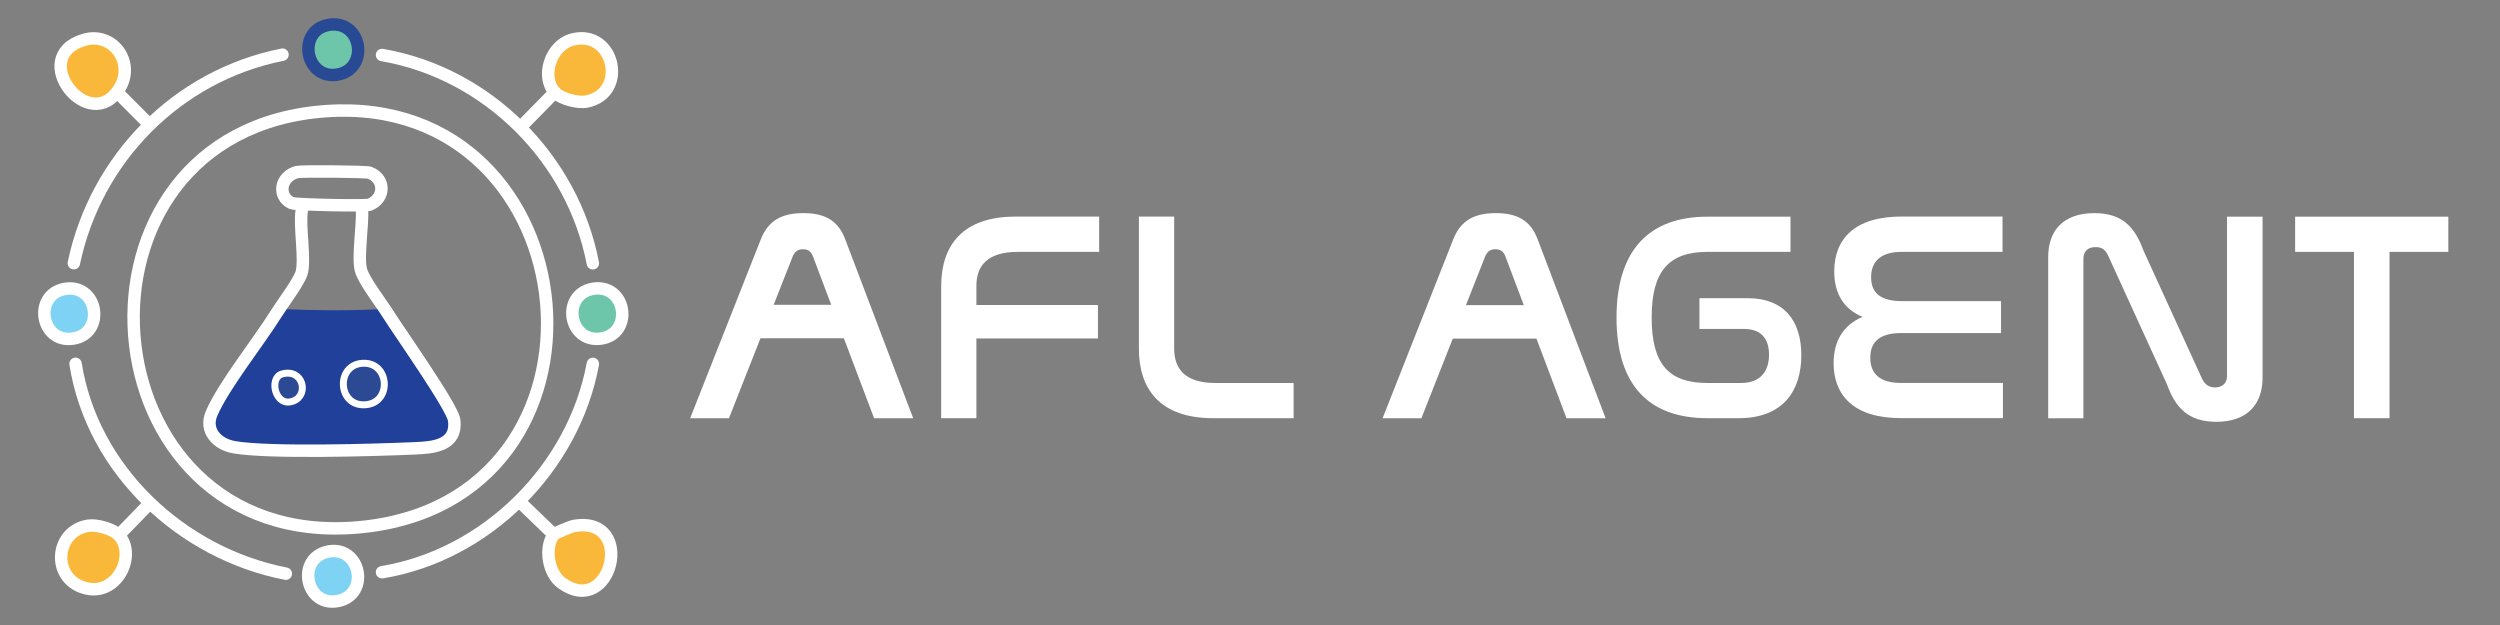 <?xml version="1.0" encoding="UTF-8"?>
<svg id="logo_text_large_dark" xmlns="http://www.w3.org/2000/svg" viewBox="0 0 360 90"><rect x="0" y="0" width="360" height="90" fill="#808080" stroke="none"/>
  <defs>
    <style>
      .cls-1 {
        stroke: #284993;
      }

      .cls-1, .cls-2, .cls-3, .cls-4, .cls-5, .cls-6 {
        stroke-linecap: round;
        stroke-linejoin: round;
        stroke-width: 1.79px;
      }

      .cls-1, .cls-5 {
        fill: #6dc6aa;
      }

      .cls-7 {
        fill: #2b4a93;
      }

      .cls-7, .cls-8 {
        stroke-miterlimit: 10;
      }

      .cls-7, .cls-8, .cls-2, .cls-3, .cls-5, .cls-6 {
        stroke: #fff;
      }

      .cls-8 {
        fill: #21409a;
      }

      .cls-2 {
        fill: #7ed3f4;
      }

      .cls-3, .cls-4 {
        fill: none;
      }

      .cls-4 {
        stroke: #21409a;
      }

      .cls-9 {
        fill: #fff;
      }

      .cls-6 {
        fill: #fab83a;
      }
    </style>
  </defs>
  <g id="Generative_Object" data-name="Generative Object">
    <g>
      <path class="cls-6" d="M82.72,75.72c8.94-1.44,5.34,13.37-1.82,8.25-1.98-1.42-2.55-5.15-1.16-6.99.17-.23,2.52-1.19,2.98-1.26Z"/>
      <path class="cls-6" d="M12.71,75.7c1.23-.19,3.57.47,4.4,1.36,2.65,2.83-.27,9.01-5.01,7.58s-4.21-8.19.61-8.94Z"/>
      <path class="cls-6" d="M82.44,5.69c6-1.54,8.11,7.71,2.04,8.93-1.29.26-3.73-.39-4.59-1.33-2.04-2.23-.63-6.78,2.55-7.6Z"/>
      <path class="cls-6" d="M12.13,5.73c4.11-1.2,7.34,3.23,5.11,6.94-4.27,7.11-13.48-4.51-5.11-6.94Z"/>
      <path class="cls-1" d="M47.33,3.58c.12-.02.24-.04.36-.05,4.58-.36,5.42,6.51.84,7.22s-5.84-6.33-1.2-7.17Z"/>
      <path class="cls-2" d="M9.34,41.6c.06-.01.12-.02.18-.03,4.66-.59,5.67,6.48,1,7.19-4.68.71-5.81-6.34-1.18-7.16Z"/>
      <path class="cls-2" d="M47.18,79.44c.06-.01.12-.03.19-.04,4.57-.76,5.93,6.14,1.36,7.13-4.68,1.01-6.18-6.09-1.54-7.09Z"/>
      <path class="cls-5" d="M85.34,41.59c.12-.02.24-.04.36-.05,4.63-.4,5.44,6.59.81,7.22-4.64.63-5.74-6.31-1.17-7.17Z"/>
      <g>
        <path class="cls-8" d="M39.72,45.25c.25.22.54.13.82.15,4.31.2,10.01.26,14.29,0,.36-.02.73.11,1.02-.2,1.59,2.54,9.31,13.44,9.54,15.31.46,3.74-3.13,3.95-5.69,4.06-5.67.25-21,.71-25.99-.16-2.43-.42-4.32-2.38-3.25-4.87,1.7-3.97,6.74-10.26,9.25-14.28Z"/>
        <path class="cls-7" d="M40.62,53.85c3.03-.83,3.93,3.02,1.62,3.9-2.63,1.01-3.58-3.37-1.62-3.9Z"/>
        <path class="cls-7" d="M52.24,52.31c3.92-.19,4.24,5.79.3,5.98-3.95.2-4.2-5.79-.3-5.98Z"/>
      </g>
    </g>
    <g>
      <path class="cls-3" d="M10.88,52.39c2.42,15.3,15.3,27.31,30.28,30.22"/>
      <path class="cls-3" d="M47.04,16c38.55-2.61,44.27,56.43,4.55,59.94-39.89,3.52-44.6-57.22-4.55-59.94Z"/>
      <line class="cls-3" x1="75.28" y1="72.68" x2="79.75" y2="76.99"/>
      <path class="cls-3" d="M85.37,52.4c-2.76,14.97-15.3,27.52-30.36,30"/>
      <path class="cls-3" d="M55.01,7.92c15.17,2.61,27.46,14.91,30.36,29.99"/>
      <line class="cls-3" x1="17.41" y1="13.82" x2="20.95" y2="17.37"/>
      <line class="cls-3" x1="79.89" y1="13.29" x2="75.45" y2="17.81"/>
      <line class="cls-3" x1="21.06" y1="72.99" x2="17.11" y2="77.06"/>
      <path class="cls-3" d="M53.21,29.48c2.26-.91,2.32-3.73,0-4.61-.49-.18-9.76-.25-10.4-.1-2.46.58-2.92,3.52-.81,4.48.51.23,10.69.44,11.21.23Z"/>
      <path class="cls-3" d="M40.68,7.87c-15.17,3.02-26.87,14.95-30.05,30.03"/>
      <path class="cls-4" d="M40.54,45.4c4.31.2,10.01.26,14.29,0"/>
      <path class="cls-3" d="M52.12,30.13c.17,2.15-.65,6.9-.14,8.77.42,1.53,2.9,4.73,3.88,6.29,1.59,2.54,9.31,13.44,9.54,15.31.46,3.74-3.13,3.95-5.69,4.06-5.67.25-21,.71-25.99-.16-2.43-.42-4.32-2.38-3.25-4.87,1.7-3.97,6.74-10.26,9.25-14.28.93-1.49,3.21-4.49,3.68-5.86.63-1.82-.34-6.92.06-9.1"/>
    </g>
  </g>
  <path class="cls-9" d="M104.97,60.23h-5.59l10.19-25.8c1.08-2.71,3.05-3.74,6.11-3.74s4.99,1.03,6.02,3.74l9.8,25.8h-5.63l-8.82-23.35c-.26-.69-.73-.99-1.42-.99s-1.16.3-1.46.99l-9.2,23.35Z"/>
  <path class="cls-9" d="M158.28,31.2v5.07h-11.7c-4.6,0-5.98,2.19-5.98,4.9v2.75h17.5v4.82h-17.5v11.48h-5.07v-19.01c0-5.8,3.01-10.02,10.71-10.02h12.04Z"/>
  <path class="cls-9" d="M169.08,31.2v18.96c0,2.79,1.38,4.99,5.93,4.99h11.27v5.07h-11.57c-7.7,0-10.71-4.21-10.71-10.02v-19.01h5.07Z"/>
  <path class="cls-9" d="M204.68,60.23h-5.59l10.19-25.8c1.08-2.71,3.05-3.74,6.11-3.74s4.99,1.03,6.02,3.74l9.8,25.8h-5.63l-8.82-23.35c-.26-.69-.73-.99-1.42-.99s-1.16.3-1.46.99l-9.2,23.35Z"/>
  <path class="cls-9" d="M257.83,31.2v5.07h-11.95c-5.59,0-8.04,2.79-8.04,9.46s2.41,9.42,8.04,9.42h4.82c2.84,0,4.04-1.72,4.04-4.08s-1.2-3.7-3.57-3.7h-6.45v-4.43h6.97c5.16,0,7.7,3.18,7.7,8.21s-2.54,9.07-9.03,9.07h-4.47c-8.47,0-13.11-4.77-13.11-14.49s4.69-14.53,13.11-14.53h11.95Z"/>
  <path class="cls-9" d="M288.36,31.2v5.07h-14.53c-3.05,0-4.39,1.42-4.39,3.65,0,2.37,1.5,3.44,4.43,3.44h14.28v4.6h-14.4c-2.92,0-4.43,1.16-4.43,3.53s1.42,3.65,4.39,3.65h14.71v5.07h-14.71c-6.88,0-9.67-3.4-9.67-7.91,0-3.31,1.5-5.55,4.17-6.67-2.71-1.12-4.08-3.35-4.08-6.54,0-4.64,2.88-7.91,9.72-7.91h14.53Z"/>
  <path class="cls-9" d="M300.01,60.23h-5.07v-23.22c0-3.78,2.15-6.32,6.66-6.32,4.04,0,5.85,2.06,7.05,5.37l8.47,18.53c.34.69.9,1.2,1.85,1.2,1.08,0,1.72-.65,1.72-1.63v-22.96h5.12v23.18c0,3.83-2.19,6.36-6.67,6.36-4.04,0-5.89-2.06-7.09-5.38l-8.47-18.53c-.39-.86-.9-1.25-1.81-1.25-1.16,0-1.76.65-1.76,1.68v22.96Z"/>
  <path class="cls-9" d="M352.56,31.2v5.07h-8.47v23.95h-5.12v-23.95h-8.47v-5.07h22.06Z"/>
  <path class="cls-9" d="M106.12,43.89,106.12,48.71,106.12,43.89h17.5v4.82h-17.5"/>
  <path class="cls-9" d="M206.76,43.94,206.76,48.75,206.76,43.94h17.5v4.82h-17.5"/>
</svg>